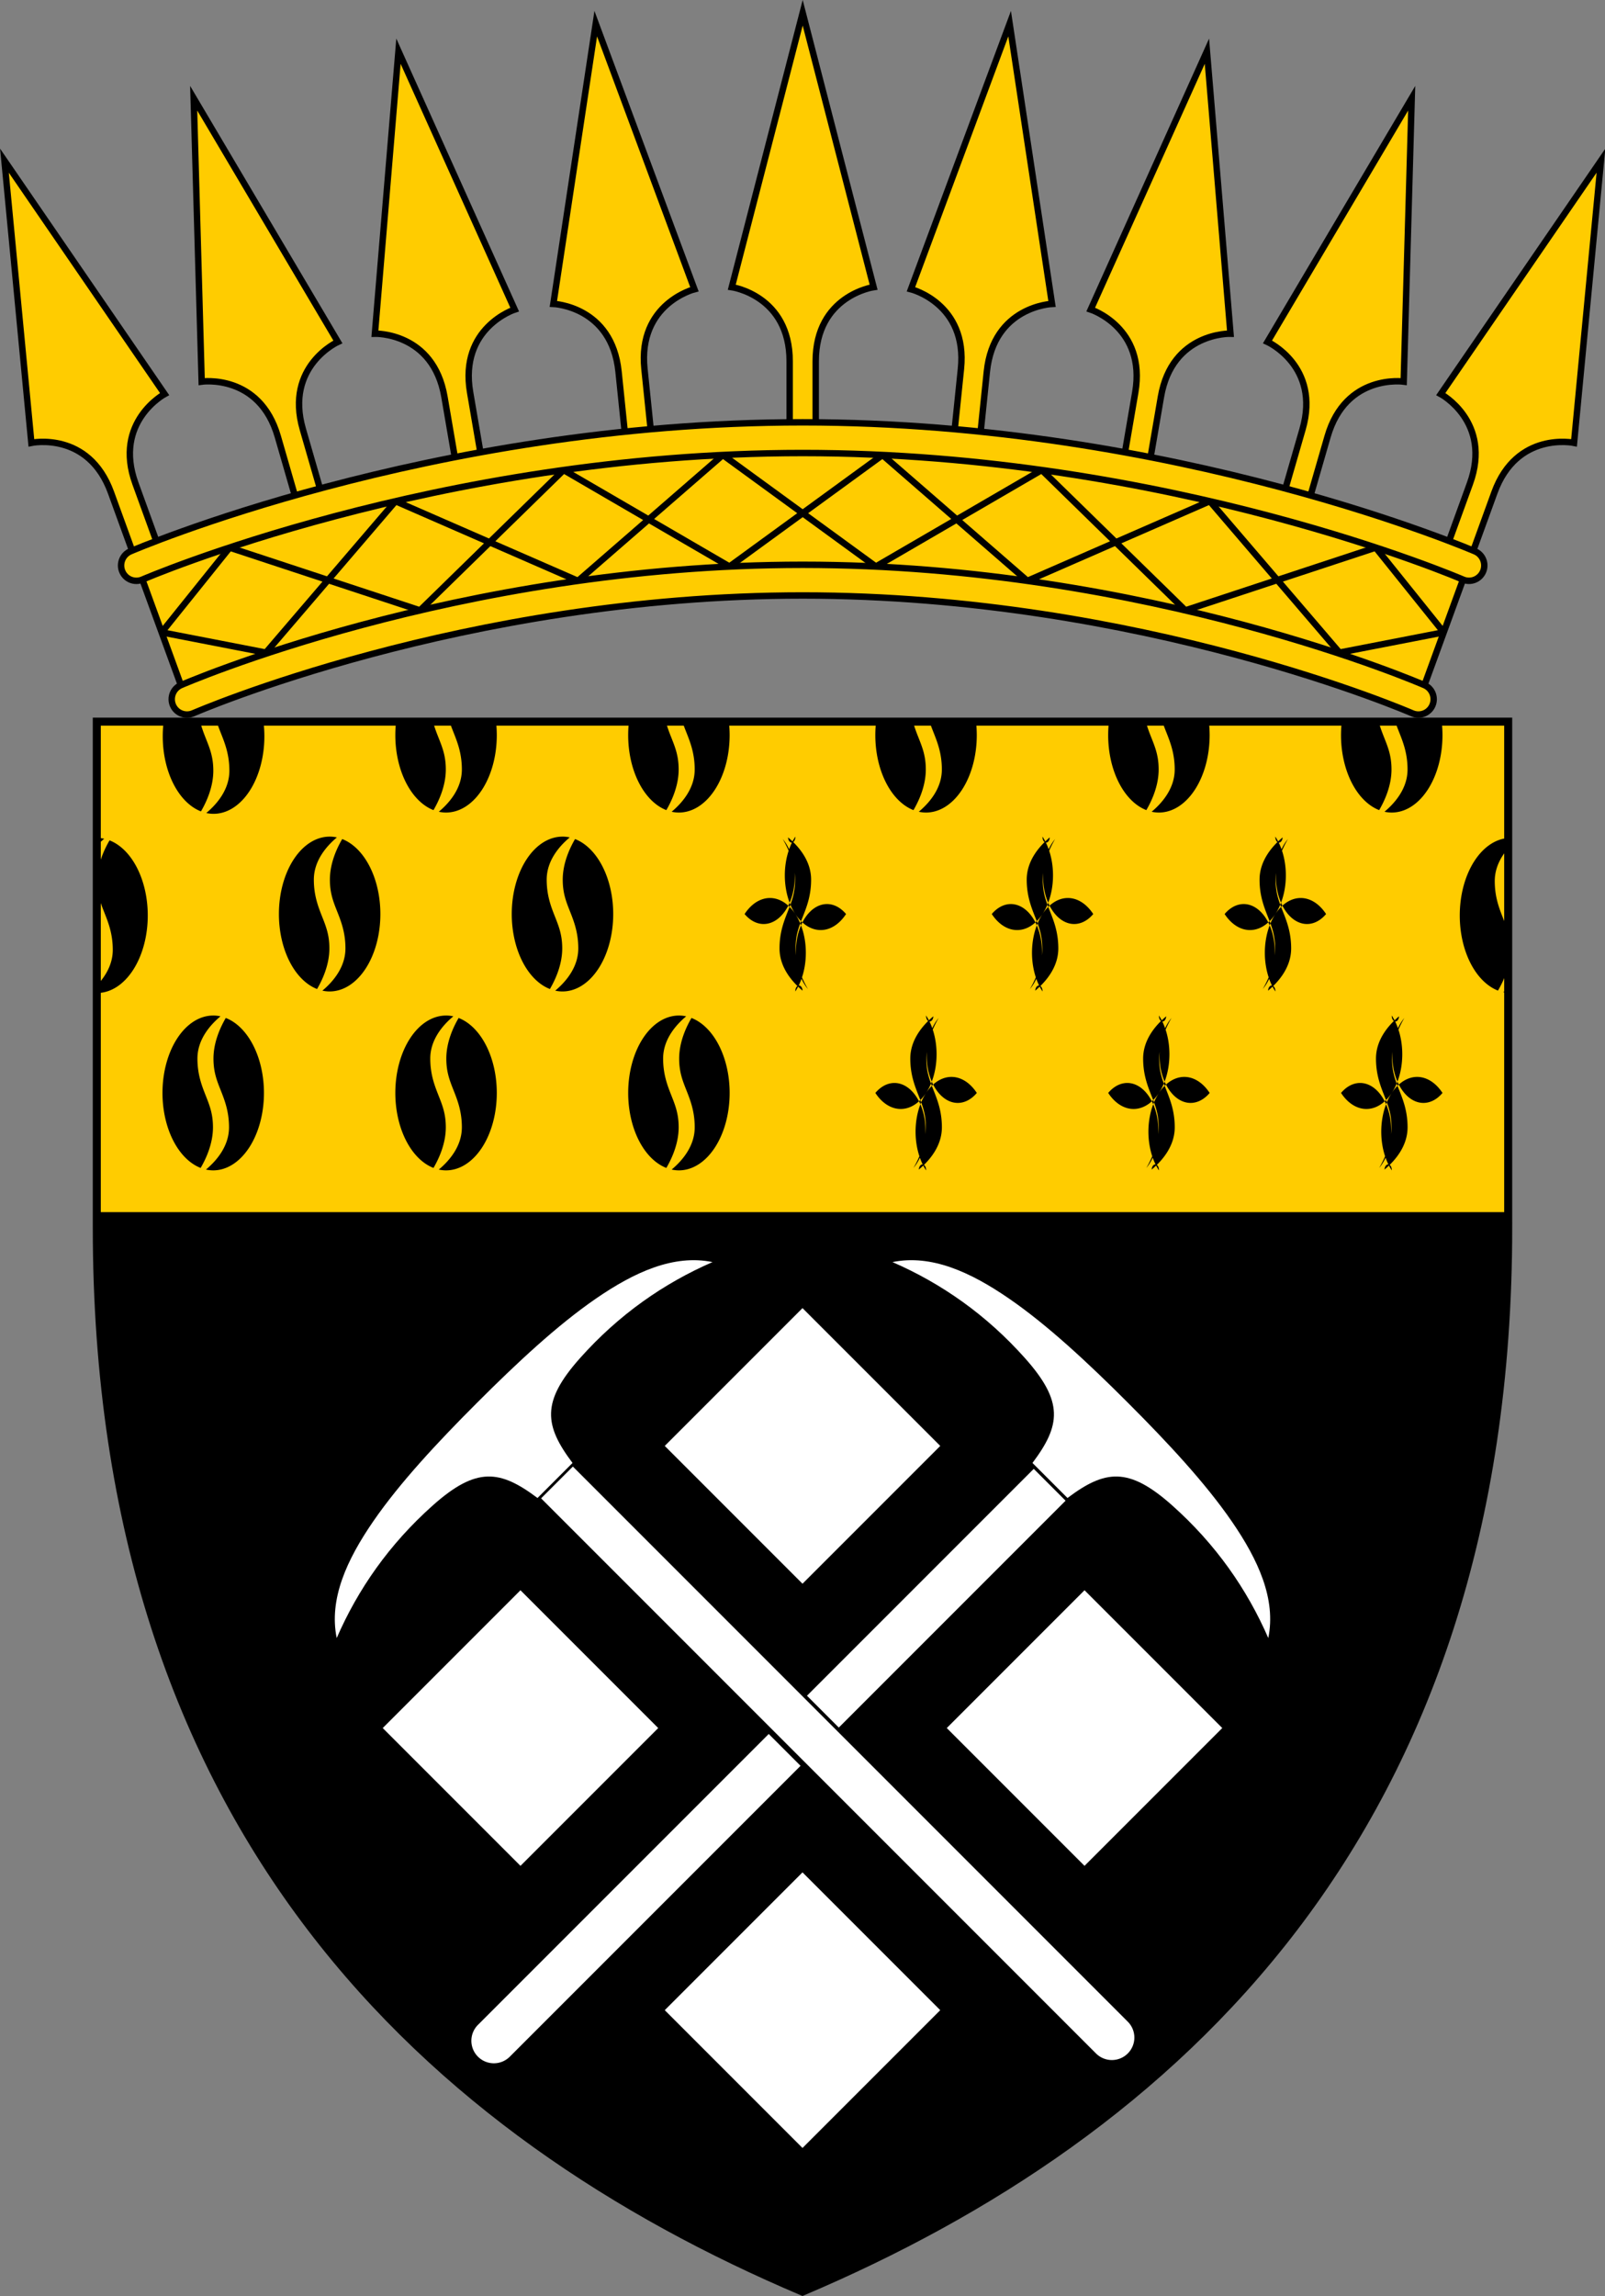 <?xml version="1.0" encoding="UTF-8" standalone="no"?>
<svg
   xmlns:dc="http://purl.org/dc/elements/1.1/"
   xmlns:cc="http://creativecommons.org/ns#"
   xmlns:rdf="http://www.w3.org/1999/02/22-rdf-syntax-ns#"
   xmlns:svg="http://www.w3.org/2000/svg"
   xmlns="http://www.w3.org/2000/svg"
   xmlns:sodipodi="http://sodipodi.sourceforge.net/DTD/sodipodi-0.dtd"
   xmlns:inkscape="http://www.inkscape.org/namespaces/inkscape"
   width="500"
   height="715"
   viewBox="0 0 132.292 189.177"
   version="1.1"
   id="svg847"
   sodipodi:docname="Haut-Ogooué.svg"
   inkscape:version="1.0.2 (e86c870879, 2021-01-15, custom)">
  <rect x="0" y="0" width="132.292" height="189.177" fill="#808080" stroke="none"/>
  <defs
     id="defs841" />
  <sodipodi:namedview
     id="base"
     pagecolor="#ffffff"
     bordercolor="#666666"
     borderopacity="1.0"
     inkscape:pageopacity="0.0"
     inkscape:pageshadow="2"
     inkscape:zoom="0.98994949"
     inkscape:cx="258.03033"
     inkscape:cy="333.64847"
     inkscape:document-units="px"
     inkscape:current-layer="g1684"
     inkscape:document-rotation="0"
     showgrid="false"
     inkscape:snap-smooth-nodes="true"
     inkscape:showpageshadow="false"
     borderlayer="true"
     units="px"
     inkscape:window-width="1920"
     inkscape:window-height="1057"
     inkscape:window-x="1912"
     inkscape:window-y="-8"
     inkscape:window-maximized="1"
     inkscape:snap-global="true" />
  <g
     inkscape:label="Layer 1"
     inkscape:groupmode="layer"
     id="layer1"
     transform="translate(-42.192,-34.683)">
    <path
       style="font-variation-settings:normal;opacity:1;vector-effect:none;fill:#000000;fill-opacity:1;stroke:none;stroke-width:0.661;stroke-linecap:butt;stroke-linejoin:miter;stroke-miterlimit:4;stroke-dasharray:none;stroke-dashoffset:0;stroke-opacity:1;stop-color:#000000;stop-opacity:1"
       d="M 166.505,135.824 V 94.141 H 108.337 50.17 v 41.683 c 0,49.827 27.665,74.741 58.168,87.677 30.502,-12.936 58.168,-37.85 58.168,-87.677 z"
       id="path1319"
       sodipodi:nodetypes="scccscs" />
    <g
       id="g1684"
       transform="matrix(1.19,0,0,1.195,-8.078,-6.972)"
       style="stroke-width:0.839">
      <path
         style="font-variation-settings:normal;opacity:1;vector-effect:none;fill:#ffcc00;fill-opacity:1;stroke:#000000;stroke-width:0.444;stroke-linecap:butt;stroke-linejoin:miter;stroke-miterlimit:4;stroke-dasharray:none;stroke-dashoffset:0;stroke-opacity:1;stop-color:#000000;stop-opacity:1"
         d="m 52.107,74.818 2.666,7.28 c 0,0 19.311,-7.241 43.068,-7.241 23.757,0 43.068,7.241 43.068,7.241 l 2.666,-7.28 c 0,0 -20.044,-9.783 -45.734,-9.783 -25.69,0 -45.734,9.783 -45.734,9.783 z"
         id="path1560"
         sodipodi:nodetypes="cczcczc" />
      <path
         style="font-variation-settings:normal;vector-effect:none;fill:#ffcc00;fill-opacity:1;stroke:#000000;stroke-width:0.444;stroke-linecap:butt;stroke-linejoin:miter;stroke-miterlimit:4;stroke-dasharray:none;stroke-dashoffset:0;stroke-opacity:1;stop-color:#000000"
         d="M 53.309,72.817 51.628,68.203 C 50.074,63.939 53.644,62.028 53.644,62.028 L 42.551,45.935 44.416,65.391 c 0,0 3.963,-0.834 5.517,3.43 l 1.682,4.614 z"
         id="use1596"
         sodipodi:nodetypes="cscccscc" />
      <path
         style="font-variation-settings:normal;opacity:1;vector-effect:none;fill:#ffcc00;fill-opacity:1;stroke:#000000;stroke-width:0.444;stroke-linecap:butt;stroke-linejoin:miter;stroke-miterlimit:4;stroke-dasharray:none;stroke-dashoffset:0;stroke-opacity:1;stop-color:#000000;stop-opacity:1"
         d="m 98.744,64.679 v -4.911 c 0,-4.538 4.009,-5.112 4.009,-5.112 L 97.841,35.738 92.93,54.657 c 0,0 4.009,0.573 4.009,5.112 v 4.911 z"
         id="path1594"
         sodipodi:nodetypes="cscccscc" />
      <path
         style="font-variation-settings:normal;vector-effect:none;fill:#ffcc00;fill-opacity:1;stroke:#000000;stroke-width:0.444;stroke-linecap:butt;stroke-linejoin:miter;stroke-miterlimit:4;stroke-dasharray:none;stroke-dashoffset:0;stroke-opacity:1;stop-color:#000000"
         d="m 64.588,69.174 -1.368,-4.717 c -1.264,-4.359 2.426,-6.026 2.426,-6.026 l -9.987,-16.801 0.554,19.538 c 0,0 4.01,-0.566 5.274,3.792 l 1.368,4.717 z"
         id="use1596-1"
         sodipodi:nodetypes="cscccscc" />
      <path
         style="font-variation-settings:normal;vector-effect:none;fill:#ffcc00;fill-opacity:1;stroke:#000000;stroke-width:0.444;stroke-linecap:butt;stroke-linejoin:miter;stroke-miterlimit:4;stroke-dasharray:none;stroke-dashoffset:0;stroke-opacity:1;stop-color:#000000"
         d="M 75.64,66.757 74.807,61.917 c -0.77,-4.472 3.084,-5.717 3.084,-5.717 l -8.048,-17.812 -1.632,19.477 c 0,0 4.048,-0.115 4.818,4.358 l 0.833,4.84 z"
         id="use1631"
         sodipodi:nodetypes="cscccscc" />
      <path
         style="font-variation-settings:normal;vector-effect:none;fill:#ffcc00;fill-opacity:1;stroke:#000000;stroke-width:0.444;stroke-linecap:butt;stroke-linejoin:miter;stroke-miterlimit:4;stroke-dasharray:none;stroke-dashoffset:0;stroke-opacity:1;stop-color:#000000"
         d="m 87.387,65.182 -0.506,-4.885 c -0.468,-4.514 3.461,-5.497 3.461,-5.497 L 83.508,36.487 80.572,55.811 c 0,0 4.047,0.157 4.514,4.671 l 0.506,4.885 z"
         id="use1633"
         sodipodi:nodetypes="cscccscc" />
      <path
         style="font-variation-settings:normal;vector-effect:none;fill:#ffcc00;fill-opacity:1;stroke:#000000;stroke-width:0.444;stroke-linecap:butt;stroke-linejoin:miter;stroke-miterlimit:4;stroke-dasharray:none;stroke-dashoffset:0;stroke-opacity:1;stop-color:#000000"
         d="m 142.374,72.817 1.682,-4.614 c 1.554,-4.264 -2.016,-6.175 -2.016,-6.175 l 11.093,-16.093 -1.864,19.456 c 0,0 -3.963,-0.834 -5.517,3.43 l -1.682,4.614 z"
         id="use1637"
         sodipodi:nodetypes="cscccscc" />
      <path
         style="font-variation-settings:normal;vector-effect:none;fill:#ffcc00;fill-opacity:1;stroke:#000000;stroke-width:0.444;stroke-linecap:butt;stroke-linejoin:miter;stroke-miterlimit:4;stroke-dasharray:none;stroke-dashoffset:0;stroke-opacity:1;stop-color:#000000"
         d="m 131.095,69.174 1.368,-4.717 c 1.264,-4.359 -2.426,-6.026 -2.426,-6.026 l 9.987,-16.801 -0.554,19.538 c 0,0 -4.01,-0.566 -5.274,3.792 l -1.368,4.717 z"
         id="use1639"
         sodipodi:nodetypes="cscccscc" />
      <path
         style="font-variation-settings:normal;vector-effect:none;fill:#ffcc00;fill-opacity:1;stroke:#000000;stroke-width:0.444;stroke-linecap:butt;stroke-linejoin:miter;stroke-miterlimit:4;stroke-dasharray:none;stroke-dashoffset:0;stroke-opacity:1;stop-color:#000000"
         d="m 120.043,66.757 0.833,-4.84 c 0.77,-4.472 -3.084,-5.717 -3.084,-5.717 l 8.048,-17.812 1.632,19.477 c 0,0 -4.048,-0.115 -4.818,4.358 l -0.833,4.84 z"
         id="use1641"
         sodipodi:nodetypes="cscccscc" />
      <path
         style="font-variation-settings:normal;vector-effect:none;fill:#ffcc00;fill-opacity:1;stroke:#000000;stroke-width:0.444;stroke-linecap:butt;stroke-linejoin:miter;stroke-miterlimit:4;stroke-dasharray:none;stroke-dashoffset:0;stroke-opacity:1;stop-color:#000000"
         d="m 108.296,65.182 0.506,-4.885 c 0.468,-4.514 -3.461,-5.497 -3.461,-5.497 l 6.834,-18.312 2.936,19.324 c 0,0 -4.047,0.157 -4.514,4.671 l -0.506,4.885 z"
         id="use1643"
         sodipodi:nodetypes="cscccscc" />
      <path
         id="path1564"
         style="color:#000000;font-style:normal;font-variant:normal;font-weight:normal;font-stretch:normal;font-size:medium;line-height:normal;font-family:sans-serif;font-variant-ligatures:normal;font-variant-position:normal;font-variant-caps:normal;font-variant-numeric:normal;font-variant-alternates:normal;font-variant-east-asian:normal;font-feature-settings:normal;font-variation-settings:normal;text-indent:0;text-align:start;text-decoration:none;text-decoration-line:none;text-decoration-style:solid;text-decoration-color:#000000;letter-spacing:normal;word-spacing:normal;text-transform:none;writing-mode:lr-tb;direction:ltr;text-orientation:mixed;dominant-baseline:auto;baseline-shift:baseline;text-anchor:start;white-space:normal;shape-padding:0;shape-margin:0;inline-size:0;clip-rule:nonzero;display:inline;overflow:visible;visibility:visible;opacity:1;isolation:auto;mix-blend-mode:normal;color-interpolation:sRGB;color-interpolation-filters:linearRGB;solid-color:#000000;solid-opacity:1;vector-effect:none;fill:#ffcc00;fill-opacity:1;fill-rule:nonzero;stroke:#000000;stroke-width:0.444;stroke-linecap:butt;stroke-linejoin:miter;stroke-miterlimit:4;stroke-dasharray:none;stroke-dashoffset:0;stroke-opacity:1;color-rendering:auto;image-rendering:auto;shape-rendering:auto;text-rendering:auto;enable-background:accumulate;stop-color:#000000;stop-opacity:1"
         d="m 51.27,72.875 c -0.537,0.231 -0.784,0.854 -0.553,1.391 0.231,0.537 0.854,0.784 1.391,0.552 0,0 20.28,-8.725 45.734,-8.725 25.454,0 45.734,8.725 45.734,8.725 0.537,0.231 1.159,-0.016 1.391,-0.552 0.231,-0.537 -0.016,-1.159 -0.553,-1.391 0,0 -20.645,-8.899 -46.572,-8.899 -25.927,0 -46.572,8.899 -46.572,8.899 z m 4.348,11.164 c -0.536,0.233 -1.16,-0.013 -1.393,-0.549 -0.233,-0.536 0.013,-1.159 0.549,-1.392 -1e-5,0 19.073,-8.299 43.068,-8.299 23.995,0 43.068,8.299 43.068,8.299 0.536,0.233 0.782,0.856 0.549,1.392 -0.233,0.536 -0.857,0.782 -1.393,0.549 0,0 -18.705,-8.124 -42.224,-8.124 -23.519,0 -42.224,8.124 -42.224,8.124 z"
         sodipodi:nodetypes="ccczccczcccczccczc" />
      <path
         id="path1669"
         style="color:#000000;font-style:normal;font-variant:normal;font-weight:normal;font-stretch:normal;font-size:medium;line-height:normal;font-family:sans-serif;font-variant-ligatures:normal;font-variant-position:normal;font-variant-caps:normal;font-variant-numeric:normal;font-variant-alternates:normal;font-variant-east-asian:normal;font-feature-settings:normal;font-variation-settings:normal;text-indent:0;text-align:start;text-decoration:none;text-decoration-line:none;text-decoration-style:solid;text-decoration-color:#000000;letter-spacing:normal;word-spacing:normal;text-transform:none;writing-mode:lr-tb;direction:ltr;text-orientation:mixed;dominant-baseline:auto;baseline-shift:baseline;text-anchor:start;white-space:normal;shape-padding:0;shape-margin:0;inline-size:0;clip-rule:nonzero;display:inline;overflow:visible;visibility:visible;opacity:1;isolation:auto;mix-blend-mode:normal;color-interpolation:sRGB;color-interpolation-filters:linearRGB;solid-color:#000000;solid-opacity:1;vector-effect:none;fill:none;fill-opacity:1;fill-rule:nonzero;stroke:#000000;stroke-width:0.444;stroke-linecap:butt;stroke-linejoin:bevel;stroke-miterlimit:4;stroke-dasharray:none;stroke-dashoffset:0;stroke-opacity:1;color-rendering:auto;image-rendering:auto;shape-rendering:auto;text-rendering:auto;enable-background:accumulate;stop-color:#000000;stop-opacity:1"
         d="M 126.043,69.415 113.402,74.908 103.373,66.229 92.772,73.92 81.281,67.266 71.336,76.943 58.151,72.616 53.44,78.458 l 7.221,1.397 8.979,-10.44 12.641,5.493 10.029,-8.679 10.6,7.691 11.491,-6.654 9.945,9.677 13.185,-4.328 4.711,5.842 -7.221,1.397 z"
         sodipodi:nodetypes="ccccccccccccccccccc" />
    </g>
    <path
       style="font-variation-settings:normal;opacity:1;vector-effect:none;fill:#ffcc00;fill-opacity:1;stroke:#000000;stroke-width:0.529;stroke-linecap:butt;stroke-linejoin:miter;stroke-miterlimit:4;stroke-dasharray:none;stroke-dashoffset:0;stroke-opacity:1;stop-color:#000000;stop-opacity:1"
       d="M 166.505,134.821 V 94.141 H 50.17 v 40.68 z"
       id="path959"
       sodipodi:nodetypes="ccccc" />
    <g
       id="g997">
      <path
         id="path961"
         style="opacity:1;fill:#000000;stroke-width:0.529;stroke-miterlimit:4;stroke-dasharray:none;paint-order:fill markers stroke"
         d="m 107.747,103.616 a -4.181,6.378 0 0 1 4.181,6.378 -4.181,6.378 0 0 1 -3.145,6.179 c -0.452,-0.774 -1.016,-2.004 -1.016,-3.349 0,-1.11 0.279,-1.806 0.599,-2.616 0.32,-0.81 0.682,-1.733 0.682,-3.046 0,-1.583 -1.063,-2.781 -1.9,-3.481 a -4.181,6.378 0 0 1 0.599,-0.066 z m -1.037,0.199 c 0.452,0.774 1.016,2.003 1.016,3.348 0,1.11 -0.279,1.808 -0.6,2.618 -0.32,0.81 -0.682,1.731 -0.682,3.044 0,1.584 1.064,2.782 1.901,3.482 a -4.181,6.378 0 0 1 -0.598,0.066 -4.181,6.378 0 0 1 -4.182,-6.378 -4.181,6.378 0 0 1 3.145,-6.179 z" />
      <path
         id="use999"
         style="fill:#000000;stroke-width:0.529;stroke-miterlimit:4;stroke-dasharray:none;paint-order:fill markers stroke"
         d="m 88.554,103.616 a 4.181,6.378 0 0 0 -4.181,6.378 4.181,6.378 0 0 0 3.145,6.179 c 0.452,-0.774 1.016,-2.004 1.016,-3.349 0,-1.11 -0.279,-1.806 -0.599,-2.616 -0.32,-0.81 -0.682,-1.733 -0.682,-3.046 0,-1.583 1.063,-2.781 1.9,-3.481 a 4.181,6.378 0 0 0 -0.599,-0.066 z m 1.037,0.199 c -0.452,0.774 -1.016,2.003 -1.016,3.348 0,1.11 0.279,1.808 0.6,2.618 0.32,0.81 0.682,1.731 0.682,3.044 0,1.584 -1.064,2.782 -1.901,3.482 a 4.181,6.378 0 0 0 0.598,0.066 4.181,6.378 0 0 0 4.182,-6.378 4.181,6.378 0 0 0 -3.145,-6.179 z" />
      <path
         id="use1003"
         style="fill:#000000;stroke-width:0.529;stroke-miterlimit:4;stroke-dasharray:none;paint-order:fill markers stroke"
         d="m 69.362,103.616 a 4.181,6.378 0 0 0 -4.181,6.378 4.181,6.378 0 0 0 3.145,6.179 c 0.452,-0.774 1.016,-2.004 1.016,-3.349 0,-1.11 -0.279,-1.806 -0.599,-2.616 -0.32,-0.81 -0.682,-1.733 -0.682,-3.046 0,-1.583 1.063,-2.781 1.9,-3.481 a 4.181,6.378 0 0 0 -0.599,-0.066 z m 1.037,0.199 c -0.452,0.774 -1.016,2.003 -1.016,3.348 0,1.11 0.279,1.808 0.6,2.618 0.32,0.81 0.682,1.731 0.682,3.044 0,1.584 -1.064,2.782 -1.901,3.482 a 4.181,6.378 0 0 0 0.598,0.066 4.181,6.378 0 0 0 4.182,-6.378 4.181,6.378 0 0 0 -3.145,-6.179 z" />
      <path
         id="path1066"
         style="opacity:1;fill:#000000;stroke-width:2;stroke-miterlimit:4;stroke-dasharray:none;paint-order:fill markers stroke"
         d="M 30.154 260.535 L 30.154 262.92 C 30.915 262.115 31.689 261.395 32.418 260.785 A 15.804 24.107 0 0 0 30.154 260.535 z M 34.072 261.289 C 32.365 264.214 30.232 268.859 30.232 273.941 C 30.232 278.136 31.289 280.775 32.5 283.836 C 33.711 286.896 35.076 290.377 35.076 295.34 C 35.076 299.947 32.694 303.681 30.154 306.367 L 30.154 308.75 A 15.804 24.107 0 0 0 45.959 284.643 A 15.804 24.107 0 0 0 34.072 261.289 z "
         transform="matrix(0.265,0,0,0.265,42.192,34.683)" />
      <path
         id="use1147"
         style="fill:#000000;stroke-width:0.529;stroke-miterlimit:4;stroke-dasharray:none;paint-order:fill markers stroke"
         d="m 98.151,118.357 a 4.181,6.378 0 0 0 -4.181,6.378 4.181,6.378 0 0 0 3.145,6.179 c 0.452,-0.774 1.016,-2.004 1.016,-3.349 0,-1.11 -0.279,-1.806 -0.599,-2.616 -0.32,-0.81 -0.682,-1.733 -0.682,-3.046 0,-1.583 1.063,-2.781 1.9,-3.481 a 4.181,6.378 0 0 0 -0.599,-0.066 z m 1.037,0.199 c -0.452,0.774 -1.016,2.003 -1.016,3.348 0,1.11 0.279,1.808 0.6,2.618 0.32,0.81 0.682,1.731 0.682,3.044 0,1.584 -1.064,2.782 -1.901,3.482 a 4.181,6.378 0 0 0 0.598,0.066 4.181,6.378 0 0 0 4.182,-6.378 4.181,6.378 0 0 0 -3.145,-6.179 z" />
      <path
         id="use1149"
         style="fill:#000000;stroke-width:0.529;stroke-miterlimit:4;stroke-dasharray:none;paint-order:fill markers stroke"
         d="m 78.958,118.357 a 4.181,6.378 0 0 0 -4.181,6.378 4.181,6.378 0 0 0 3.145,6.179 c 0.452,-0.774 1.016,-2.004 1.016,-3.349 0,-1.11 -0.279,-1.806 -0.599,-2.616 -0.32,-0.81 -0.682,-1.733 -0.682,-3.046 0,-1.583 1.063,-2.781 1.9,-3.481 a 4.181,6.378 0 0 0 -0.599,-0.066 z m 1.037,0.199 c -0.452,0.774 -1.016,2.003 -1.016,3.348 0,1.11 0.279,1.808 0.6,2.618 0.32,0.81 0.682,1.731 0.682,3.044 0,1.584 -1.064,2.782 -1.901,3.482 a 4.181,6.378 0 0 0 0.598,0.066 4.181,6.378 0 0 0 4.182,-6.378 4.181,6.378 0 0 0 -3.145,-6.179 z" />
      <path
         id="use1151"
         style="fill:#000000;stroke-width:0.529;stroke-miterlimit:4;stroke-dasharray:none;paint-order:fill markers stroke"
         d="m 59.766,118.357 a 4.181,6.378 0 0 0 -4.181,6.378 4.181,6.378 0 0 0 3.145,6.179 c 0.452,-0.774 1.016,-2.004 1.016,-3.349 0,-1.11 -0.279,-1.806 -0.599,-2.616 -0.32,-0.81 -0.682,-1.733 -0.682,-3.046 0,-1.583 1.063,-2.781 1.9,-3.481 a 4.181,6.378 0 0 0 -0.599,-0.066 z m 1.037,0.199 c -0.452,0.774 -1.016,2.003 -1.016,3.348 0,1.11 0.279,1.808 0.6,2.618 0.32,0.81 0.682,1.731 0.682,3.044 0,1.584 -1.064,2.782 -1.901,3.482 a 4.181,6.378 0 0 0 0.598,0.066 4.181,6.378 0 0 0 4.182,-6.378 4.181,6.378 0 0 0 -3.145,-6.179 z" />
      <path
         id="path1204"
         style="opacity:1;fill:#000000;stroke-width:2;stroke-miterlimit:4;stroke-dasharray:none;paint-order:fill markers stroke"
         d="M 50.861 224.725 A 15.804 24.107 0 0 0 50.621 228.928 A 15.804 24.107 0 0 0 62.506 252.281 C 64.213 249.355 66.348 244.708 66.348 239.625 C 66.348 235.431 65.293 232.799 64.082 229.738 C 63.48 228.216 62.839 226.587 62.348 224.725 L 50.861 224.725 z M 67.512 224.725 C 67.876 225.867 68.312 226.965 68.77 228.121 C 69.981 231.182 71.346 234.662 71.346 239.625 C 71.346 245.611 67.325 250.14 64.162 252.785 A 15.804 24.107 0 0 0 66.424 253.035 A 15.804 24.107 0 0 0 82.229 228.928 A 15.804 24.107 0 0 0 81.984 224.725 L 67.512 224.725 z "
         transform="matrix(0.265,0,0,0.265,42.192,34.683)" />
      <path
         id="use1233"
         style="fill:#000000;stroke-width:0.529;stroke-miterlimit:4;stroke-dasharray:none;paint-order:fill markers stroke"
         d="m 74.841,94.141 a 4.181,6.378 0 0 0 -0.064,1.112 4.181,6.378 0 0 0 3.145,6.179 c 0.452,-0.774 1.016,-2.004 1.016,-3.349 0,-1.11 -0.279,-1.806 -0.599,-2.616 C 78.179,95.065 78.01,94.634 77.88,94.141 Z m 4.405,0 c 0.097,0.302 0.212,0.593 0.333,0.899 0.32,0.81 0.682,1.731 0.682,3.044 0,1.584 -1.064,2.782 -1.901,3.482 a 4.181,6.378 0 0 0 0.598,0.066 4.181,6.378 0 0 0 4.182,-6.378 4.181,6.378 0 0 0 -0.065,-1.112 z" />
      <path
         id="use1235"
         style="fill:#000000;stroke-width:0.529;stroke-miterlimit:4;stroke-dasharray:none;paint-order:fill markers stroke"
         d="m 94.033,94.141 a 4.181,6.378 0 0 0 -0.064,1.112 4.181,6.378 0 0 0 3.145,6.179 c 0.452,-0.774 1.016,-2.004 1.016,-3.349 0,-1.11 -0.279,-1.806 -0.599,-2.616 -0.159,-0.403 -0.329,-0.834 -0.459,-1.327 z m 4.405,0 c 0.097,0.302 0.212,0.593 0.333,0.899 0.32,0.81 0.682,1.731 0.682,3.044 0,1.584 -1.064,2.782 -1.901,3.482 a 4.181,6.378 0 0 0 0.598,0.066 4.181,6.378 0 0 0 4.182,-6.378 4.181,6.378 0 0 0 -0.065,-1.112 z" />
      <path
         id="use1237"
         style="fill:#000000;stroke-width:0.529;stroke-miterlimit:4;stroke-dasharray:none;paint-order:fill markers stroke"
         d="m 152.789,94.141 a 4.181,6.378 0 0 0 -0.064,1.112 4.181,6.378 0 0 0 3.145,6.179 c 0.452,-0.774 1.016,-2.004 1.016,-3.349 0,-1.11 -0.279,-1.806 -0.599,-2.616 -0.159,-0.403 -0.329,-0.834 -0.459,-1.327 z m 4.405,0 c 0.097,0.302 0.212,0.593 0.333,0.899 0.32,0.81 0.682,1.731 0.682,3.044 0,1.584 -1.064,2.782 -1.901,3.482 a 4.181,6.378 0 0 0 0.598,0.066 4.181,6.378 0 0 0 4.182,-6.378 4.181,6.378 0 0 0 -0.065,-1.112 z" />
      <path
         id="path1239"
         style="fill:#000000;stroke-width:0.529;stroke-miterlimit:4;stroke-dasharray:none;paint-order:fill markers stroke"
         d="m 128.12,103.616 a -4.181,6.378 0 0 0 -4.181,6.378 -4.181,6.378 0 0 0 3.145,6.179 c 0.452,-0.774 1.016,-2.004 1.016,-3.349 0,-1.11 -0.279,-1.806 -0.599,-2.616 -0.32,-0.81 -0.682,-1.733 -0.682,-3.046 0,-1.583 1.063,-2.781 1.9,-3.481 a -4.181,6.378 0 0 0 -0.599,-0.066 z m 1.037,0.199 c -0.452,0.774 -1.016,2.003 -1.016,3.348 0,1.11 0.279,1.808 0.6,2.618 0.32,0.81 0.682,1.731 0.682,3.044 0,1.584 -1.064,2.782 -1.901,3.482 a -4.181,6.378 0 0 0 0.598,0.066 -4.181,6.378 0 0 0 4.182,-6.378 -4.181,6.378 0 0 0 -3.145,-6.179 z" />
      <path
         id="path1241"
         style="fill:#000000;stroke-width:0.529;stroke-miterlimit:4;stroke-dasharray:none;paint-order:fill markers stroke"
         d="m 147.312,103.616 a -4.181,6.378 0 0 0 -4.181,6.378 -4.181,6.378 0 0 0 3.145,6.179 c 0.452,-0.774 1.016,-2.004 1.016,-3.349 0,-1.11 -0.279,-1.806 -0.599,-2.616 -0.32,-0.81 -0.682,-1.733 -0.682,-3.046 0,-1.583 1.063,-2.781 1.9,-3.481 a -4.181,6.378 0 0 0 -0.599,-0.066 z m 1.037,0.199 c -0.452,0.774 -1.016,2.003 -1.016,3.348 0,1.11 0.279,1.808 0.6,2.618 0.32,0.81 0.682,1.731 0.682,3.044 0,1.584 -1.064,2.782 -1.901,3.482 a -4.181,6.378 0 0 0 0.598,0.066 -4.181,6.378 0 0 0 4.182,-6.378 -4.181,6.378 0 0 0 -3.145,-6.179 z" />
      <path
         id="path1245"
         style="fill:#000000;stroke-width:0.529;stroke-miterlimit:4;stroke-dasharray:none;paint-order:fill markers stroke"
         d="m 118.524,118.357 a -4.181,6.378 0 0 0 -4.181,6.378 -4.181,6.378 0 0 0 3.145,6.179 c 0.452,-0.774 1.016,-2.004 1.016,-3.349 0,-1.11 -0.279,-1.806 -0.599,-2.616 -0.32,-0.81 -0.682,-1.733 -0.682,-3.046 0,-1.583 1.063,-2.781 1.9,-3.481 a -4.181,6.378 0 0 0 -0.599,-0.066 z m 1.037,0.199 c -0.452,0.774 -1.016,2.003 -1.016,3.348 0,1.11 0.279,1.808 0.6,2.618 0.32,0.81 0.682,1.731 0.682,3.044 0,1.584 -1.064,2.782 -1.901,3.482 a -4.181,6.378 0 0 0 0.598,0.066 -4.181,6.378 0 0 0 4.182,-6.378 -4.181,6.378 0 0 0 -3.145,-6.179 z" />
      <path
         id="path1247"
         style="fill:#000000;stroke-width:0.529;stroke-miterlimit:4;stroke-dasharray:none;paint-order:fill markers stroke"
         d="m 137.716,118.357 a -4.181,6.378 0 0 0 -4.181,6.378 -4.181,6.378 0 0 0 3.145,6.179 c 0.452,-0.774 1.016,-2.004 1.016,-3.349 0,-1.11 -0.279,-1.806 -0.599,-2.616 -0.32,-0.81 -0.682,-1.733 -0.682,-3.046 0,-1.583 1.063,-2.781 1.9,-3.481 a -4.181,6.378 0 0 0 -0.599,-0.066 z m 1.037,0.199 c -0.452,0.774 -1.016,2.003 -1.016,3.348 0,1.11 0.279,1.808 0.6,2.618 0.32,0.81 0.682,1.731 0.682,3.044 0,1.584 -1.064,2.782 -1.901,3.482 a -4.181,6.378 0 0 0 0.598,0.066 -4.181,6.378 0 0 0 4.182,-6.378 -4.181,6.378 0 0 0 -3.145,-6.179 z" />
      <path
         id="path1249"
         style="fill:#000000;stroke-width:0.529;stroke-miterlimit:4;stroke-dasharray:none;paint-order:fill markers stroke"
         d="m 156.908,118.357 a -4.181,6.378 0 0 0 -4.181,6.378 -4.181,6.378 0 0 0 3.145,6.179 c 0.452,-0.774 1.016,-2.004 1.016,-3.349 0,-1.11 -0.279,-1.806 -0.599,-2.616 -0.32,-0.81 -0.682,-1.733 -0.682,-3.046 0,-1.583 1.063,-2.781 1.9,-3.481 a -4.181,6.378 0 0 0 -0.599,-0.066 z m 1.037,0.199 c -0.452,0.774 -1.016,2.003 -1.016,3.348 0,1.11 0.279,1.808 0.6,2.618 0.32,0.81 0.682,1.731 0.682,3.044 0,1.584 -1.064,2.782 -1.901,3.482 a -4.181,6.378 0 0 0 0.598,0.066 -4.181,6.378 0 0 0 4.182,-6.378 -4.181,6.378 0 0 0 -3.145,-6.179 z" />
      <path
         id="use1251"
         style="fill:#000000;stroke-width:0.529;stroke-miterlimit:4;stroke-dasharray:none;paint-order:fill markers stroke"
         d="m 133.597,94.141 a 4.181,6.378 0 0 0 -0.064,1.112 4.181,6.378 0 0 0 3.145,6.179 c 0.452,-0.774 1.016,-2.004 1.016,-3.349 0,-1.11 -0.279,-1.806 -0.599,-2.616 -0.159,-0.403 -0.329,-0.834 -0.459,-1.327 z m 4.405,0 c 0.097,0.302 0.212,0.593 0.333,0.899 0.32,0.81 0.682,1.731 0.682,3.044 0,1.584 -1.064,2.782 -1.901,3.482 a 4.181,6.378 0 0 0 0.598,0.066 4.181,6.378 0 0 0 4.182,-6.378 4.181,6.378 0 0 0 -0.065,-1.112 z" />
      <path
         id="use1253"
         style="fill:#000000;stroke-width:0.529;stroke-miterlimit:4;stroke-dasharray:none;paint-order:fill markers stroke"
         d="m 114.404,94.141 a 4.181,6.378 0 0 0 -0.064,1.112 4.181,6.378 0 0 0 3.145,6.179 c 0.452,-0.774 1.016,-2.004 1.016,-3.349 0,-1.11 -0.279,-1.806 -0.599,-2.616 -0.159,-0.403 -0.329,-0.834 -0.459,-1.327 z m 4.405,0 c 0.097,0.302 0.212,0.593 0.333,0.899 0.32,0.81 0.682,1.731 0.682,3.044 0,1.584 -1.064,2.782 -1.901,3.482 a 4.181,6.378 0 0 0 0.598,0.066 4.181,6.378 0 0 0 4.182,-6.378 4.181,6.378 0 0 0 -0.065,-1.112 z" />
      <path
         id="path1265"
         style="fill:#000000;stroke-width:2;stroke-miterlimit:4;stroke-dasharray:none;paint-order:fill markers stroke"
         d="M 469.844 260.535 A 15.804 24.107 0 0 0 454.041 284.643 A 15.804 24.107 0 0 0 465.926 307.996 C 467.633 305.07 469.768 300.423 469.768 295.34 C 469.768 291.145 468.713 288.514 467.502 285.453 C 466.291 282.393 464.926 278.904 464.926 273.941 C 464.926 269.335 467.307 265.604 469.846 262.918 L 469.846 260.535 A 15.804 24.107 0 0 0 469.844 260.535 z M 469.846 306.365 C 469.085 307.17 468.311 307.89 467.582 308.5 A 15.804 24.107 0 0 0 469.844 308.75 A 15.804 24.107 0 0 0 469.846 308.75 L 469.846 306.365 z "
         transform="matrix(0.265,0,0,0.265,42.192,34.683)" />
    </g>
    <path
       style="font-variation-settings:normal;opacity:1;vector-effect:none;fill:none;fill-opacity:1;stroke:#000000;stroke-width:0.661;stroke-linecap:butt;stroke-linejoin:miter;stroke-miterlimit:4;stroke-dasharray:none;stroke-dashoffset:0;stroke-opacity:1;stop-color:#000000;stop-opacity:1"
       d="M 166.505,135.824 V 94.141 H 108.337 50.17 v 41.683 c 0,49.827 27.665,74.741 58.168,87.677 30.502,-12.936 58.168,-37.85 58.168,-87.677 z"
       id="path1452"
       sodipodi:nodetypes="scccscs" />
    <rect
       style="opacity:1;fill:#ffffff;fill-opacity:1;stroke:none;stroke-width:0.265;stroke-miterlimit:4;stroke-dasharray:none;paint-order:fill markers stroke"
       id="rect1281"
       width="16.057"
       height="16.057"
       x="-40.188"
       y="177.344"
       rx="0"
       ry="0"
       transform="rotate(-45)" />
    <rect
       style="opacity:1;fill:#ffffff;fill-opacity:1;stroke:none;stroke-width:0.265;stroke-miterlimit:4;stroke-dasharray:none;paint-order:fill markers stroke"
       id="rect1283"
       width="16.057"
       height="16.057"
       x="-73.062"
       y="210.218"
       rx="0"
       ry="0"
       transform="rotate(-45)" />
    <rect
       style="opacity:1;fill:#ffffff;fill-opacity:1;stroke:none;stroke-width:0.265;stroke-miterlimit:4;stroke-dasharray:none;paint-order:fill markers stroke"
       id="rect1285"
       width="16.057"
       height="16.057"
       x="210.218"
       y="24.131"
       rx="0"
       ry="0"
       transform="rotate(45)" />
    <rect
       style="opacity:1;fill:#ffffff;fill-opacity:1;stroke:none;stroke-width:0.265;stroke-miterlimit:4;stroke-dasharray:none;paint-order:fill markers stroke"
       id="rect1287"
       width="16.057"
       height="16.057"
       x="177.344"
       y="57.006"
       rx="0"
       ry="0"
       transform="rotate(45)" />
    <path
       id="path1289"
       style="color:#000000;font-style:normal;font-variant:normal;font-weight:normal;font-stretch:normal;font-size:medium;line-height:normal;font-family:sans-serif;font-variant-ligatures:normal;font-variant-position:normal;font-variant-caps:normal;font-variant-numeric:normal;font-variant-alternates:normal;font-variant-east-asian:normal;font-feature-settings:normal;font-variation-settings:normal;text-indent:0;text-align:start;text-decoration:none;text-decoration-line:none;text-decoration-style:solid;text-decoration-color:#000000;letter-spacing:normal;word-spacing:normal;text-transform:none;writing-mode:lr-tb;direction:ltr;text-orientation:mixed;dominant-baseline:auto;baseline-shift:baseline;text-anchor:start;white-space:normal;shape-padding:0;shape-margin:0;inline-size:0;clip-rule:nonzero;display:inline;overflow:visible;visibility:visible;opacity:1;isolation:auto;mix-blend-mode:normal;color-interpolation:sRGB;color-interpolation-filters:linearRGB;solid-color:#000000;solid-opacity:1;vector-effect:none;fill:#ffffff;fill-opacity:1;fill-rule:nonzero;stroke:none;stroke-width:3.78;stroke-linecap:round;stroke-linejoin:miter;stroke-miterlimit:4;stroke-dasharray:none;stroke-dashoffset:0;stroke-opacity:1;color-rendering:auto;image-rendering:auto;shape-rendering:auto;text-rendering:auto;enable-background:accumulate;stop-color:#000000;stop-opacity:1"
       d="M 321.533 456.703 L 251 527.236 L 260.898 537.135 L 331.432 466.602 L 321.533 456.703 z M 239.102 539.135 L 148.664 629.572 A 7 7 0 0 0 148.664 639.471 A 7 7 0 0 0 158.562 639.471 L 249 549.033 L 239.102 539.135 z "
       transform="matrix(0.265,0,0,0.265,42.192,34.683)" />
    <path
       style="font-variation-settings:normal;opacity:1;vector-effect:none;fill:#ffffff;fill-opacity:1;stroke:none;stroke-width:0.265;stroke-linecap:butt;stroke-linejoin:miter;stroke-miterlimit:4;stroke-dasharray:none;stroke-dashoffset:0;stroke-opacity:1;stop-color:#000000;stop-opacity:1"
       d="m 130.179,158.109 c 3.091,-2.321 5.03,-2.596 8.627,0.608 3.597,3.204 6.174,6.908 7.924,10.931 0.654,-3.204 -0.823,-6.436 -3.014,-9.618 -2.191,-3.182 -5.29,-6.503 -8.566,-9.779 -3.275,-3.275 -6.597,-6.375 -9.779,-8.566 -3.182,-2.191 -6.414,-3.667 -9.618,-3.014 4.022,1.75 7.727,4.328 10.931,7.924 3.204,3.597 2.93,5.536 0.609,8.627 z"
       id="path1295"
       sodipodi:nodetypes="czczzzczcc" />
    <path
       id="path1315"
       style="color:#000000;font-style:normal;font-variant:normal;font-weight:normal;font-stretch:normal;font-size:medium;line-height:normal;font-family:sans-serif;font-variant-ligatures:normal;font-variant-position:normal;font-variant-caps:normal;font-variant-numeric:normal;font-variant-alternates:normal;font-variant-east-asian:normal;font-feature-settings:normal;font-variation-settings:normal;text-indent:0;text-align:start;text-decoration:none;text-decoration-line:none;text-decoration-style:solid;text-decoration-color:#000000;letter-spacing:normal;word-spacing:normal;text-transform:none;writing-mode:lr-tb;direction:ltr;text-orientation:mixed;dominant-baseline:auto;baseline-shift:baseline;text-anchor:start;white-space:normal;shape-padding:0;shape-margin:0;inline-size:0;clip-rule:nonzero;display:inline;overflow:visible;visibility:visible;opacity:1;isolation:auto;mix-blend-mode:normal;color-interpolation:sRGB;color-interpolation-filters:linearRGB;solid-color:#000000;solid-opacity:1;vector-effect:none;fill:#ffffff;fill-opacity:1;fill-rule:nonzero;stroke:none;stroke-width:1;stroke-linecap:round;stroke-linejoin:miter;stroke-miterlimit:4;stroke-dasharray:none;stroke-dashoffset:0;stroke-opacity:1;color-rendering:auto;image-rendering:auto;shape-rendering:auto;text-rendering:auto;enable-background:accumulate;stop-color:#000000;stop-opacity:1"
       d="m 89.411,155.519 45.738,45.738 a 1.852,1.852 0 0 1 0,2.619 1.852,1.852 0 0 1 -2.619,0 l -45.738,-45.738 z" />
    <path
       style="font-variation-settings:normal;opacity:1;vector-effect:none;fill:#ffffff;fill-opacity:1;stroke:none;stroke-width:0.265;stroke-linecap:butt;stroke-linejoin:miter;stroke-miterlimit:4;stroke-dasharray:none;stroke-dashoffset:0;stroke-opacity:1;stop-color:#000000;stop-opacity:1"
       d="m 86.496,158.109 c -3.091,-2.321 -5.03,-2.596 -8.627,0.608 -3.597,3.204 -6.174,6.908 -7.924,10.931 -0.654,-3.204 0.823,-6.436 3.014,-9.618 2.191,-3.182 5.29,-6.503 8.566,-9.779 3.275,-3.275 6.597,-6.375 9.779,-8.566 3.182,-2.191 6.414,-3.667 9.618,-3.014 -4.022,1.75 -7.727,4.328 -10.931,7.924 -3.204,3.597 -2.93,5.536 -0.609,8.627 z"
       id="path1317"
       sodipodi:nodetypes="czczzzczcc" />
  </g>
</svg>
